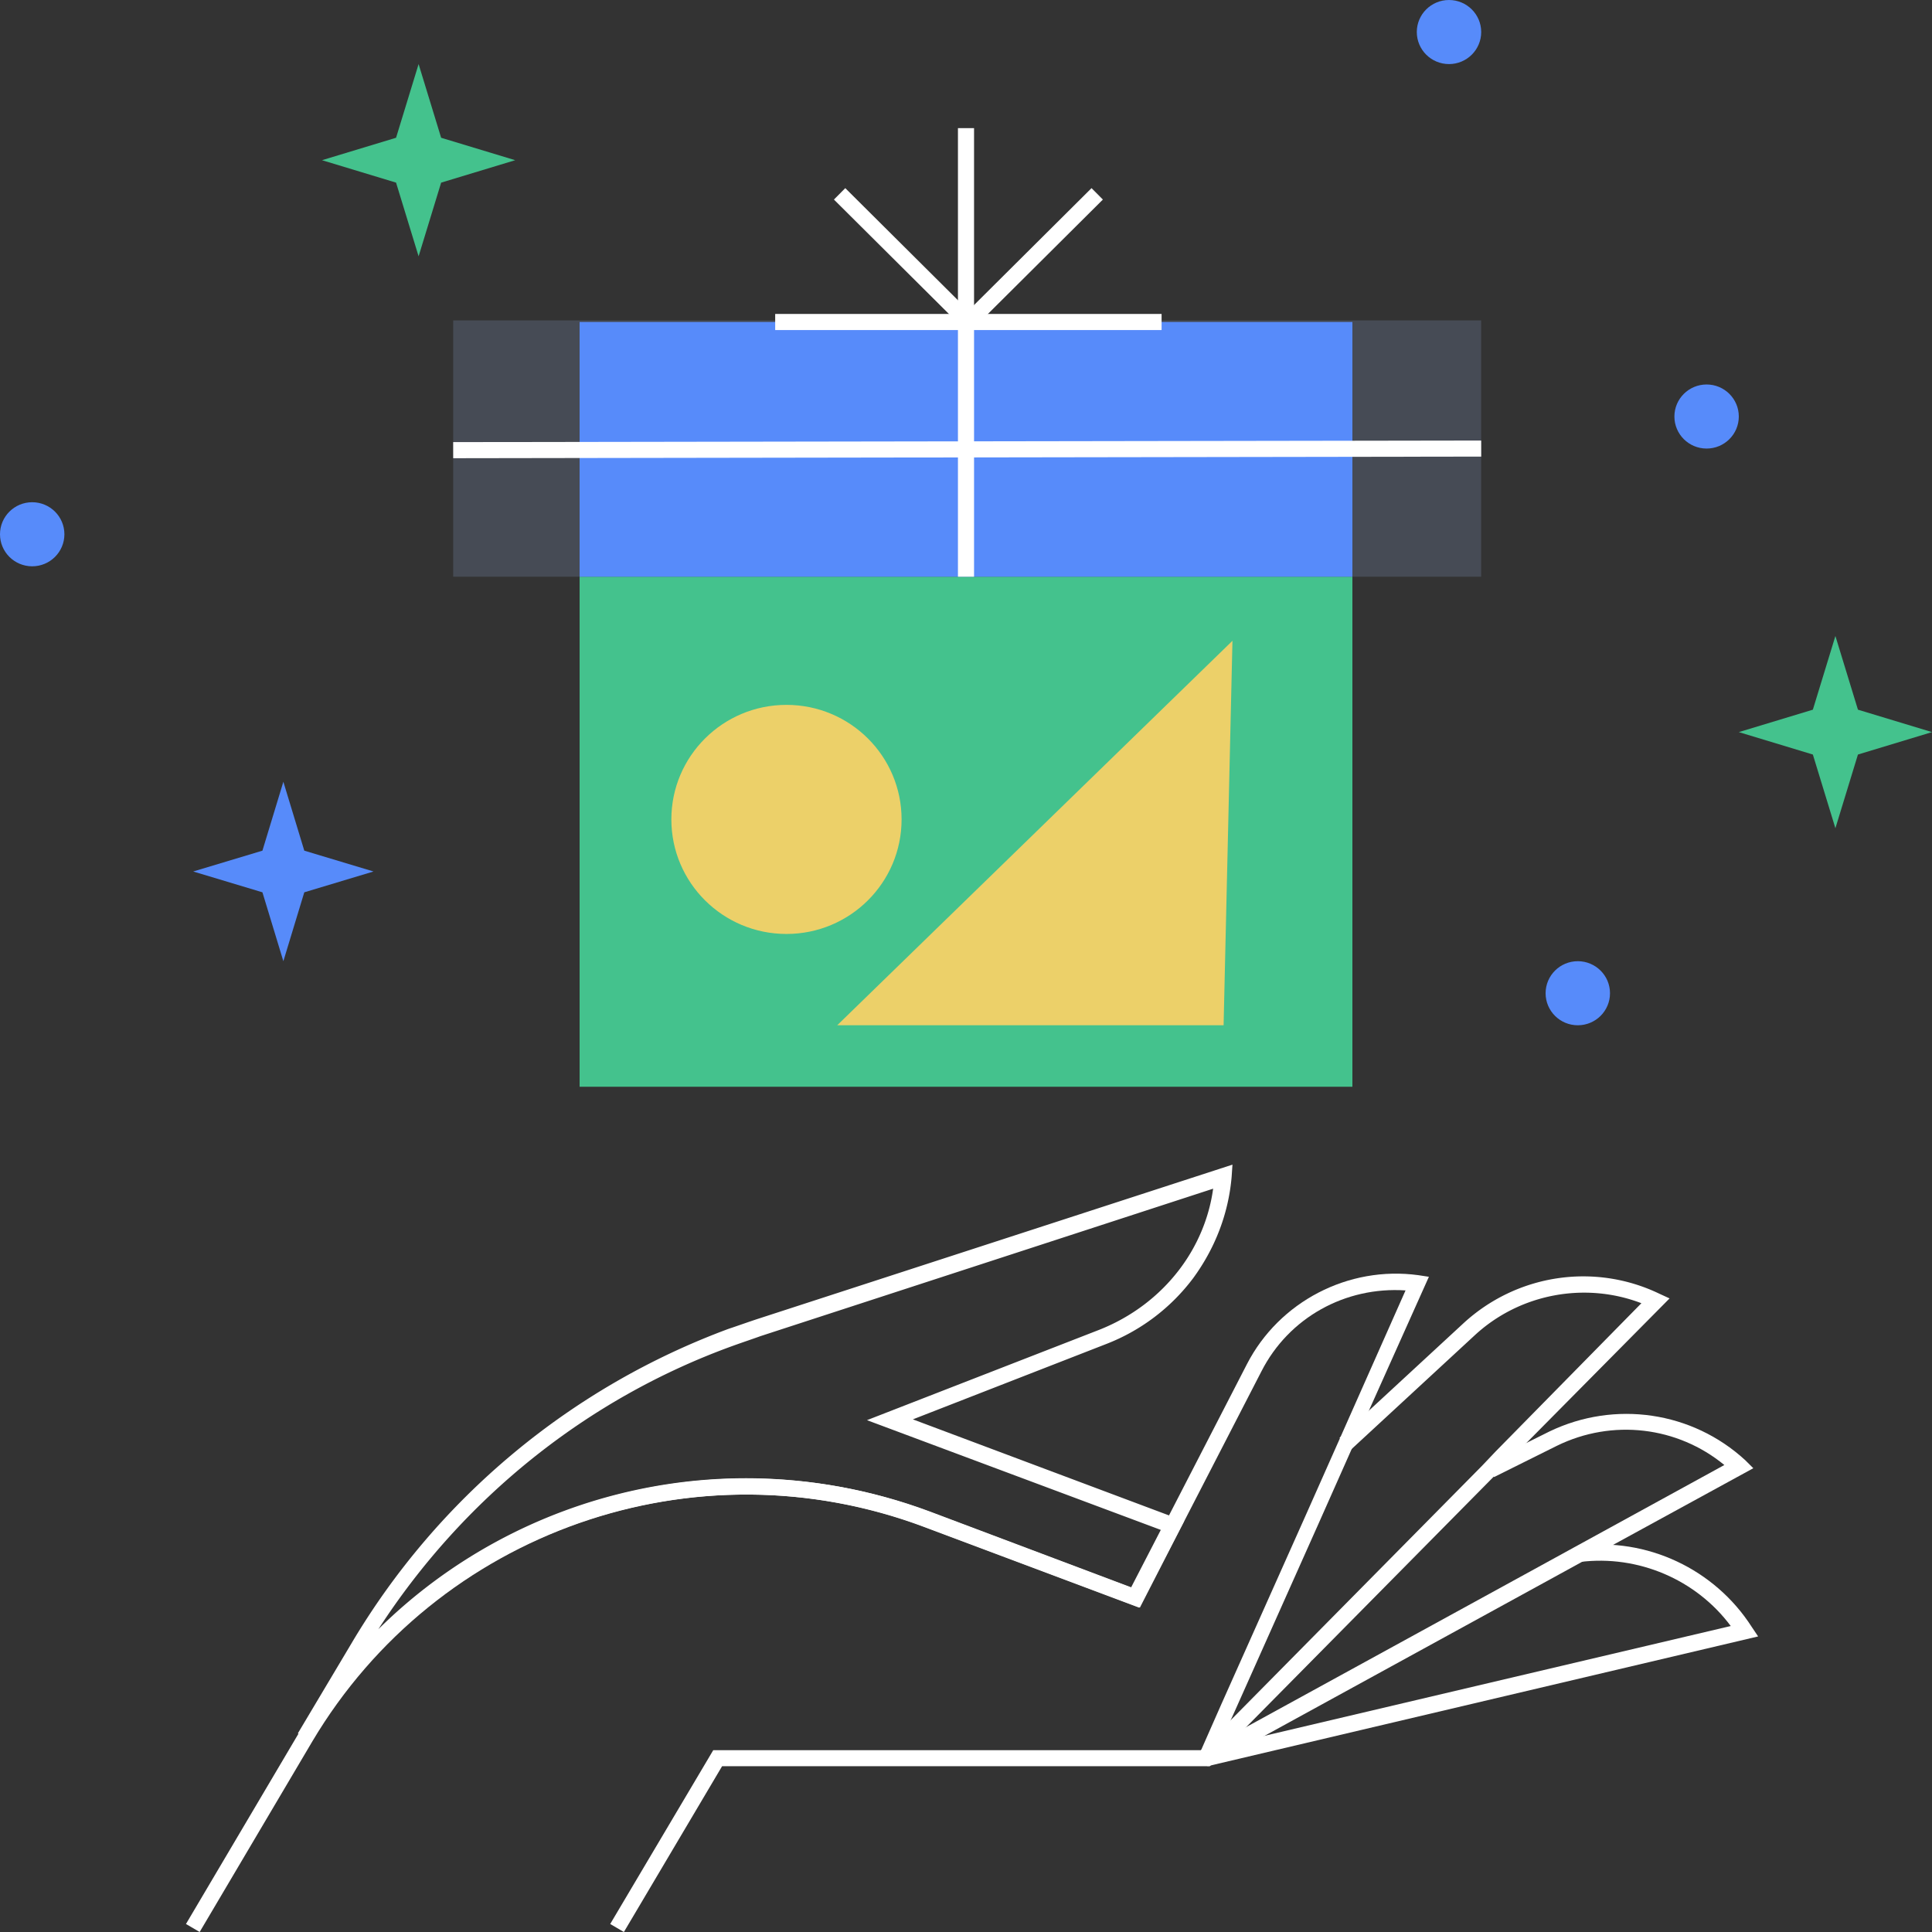 <svg xmlns="http://www.w3.org/2000/svg" fill="none" viewBox="0 0 240 240"><rect x="0" y="0" width="240" height="240" fill="#333333" stroke="none"/><path fill="#44C28D" d="M168 67H72v68h96z"/><path fill="#464B55" d="M183.997 39.801h-127.7v31.84h127.7z"/><path fill="#578BFA" d="M168 40H72v31.642h96z"/><path fill="#FFFFFF" fill-rule="evenodd" d="m193.403 179.602-7.8 3.881-.9-1.791 7.8-3.881c8.1-3.881 17.7-2.488 24.3 3.582l1 .995-21.3 11.642-2.9 1.592-43.4 23.781-1-1.791 43.4-23.781 2.9-1.592 18.7-10.249c-5.8-4.776-13.9-5.771-20.8-2.388" clip-rule="evenodd"/><path fill="#FFFFFF" fill-rule="evenodd" d="M215 201.99c-4.3-5.771-11.5-8.856-18.7-7.96l-.2-1.99c8.5-1.095 16.9 2.885 21.5 10.05l.8 1.194-68.4 16.119-.5-1.99z" clip-rule="evenodd"/><path fill="#FFFFFF" fill-rule="evenodd" d="m183.2 165.871-15.4 14.228-1.4-1.492 15.4-14.229c6.6-6.07 16.2-7.562 24.3-3.682l1.3.598-20.2 20.398-1.1 1.194-35.7 36.119-1.4-1.393 35.1-35.522 1.7-1.792 18.1-18.407c-7-2.687-15.1-1.195-20.7 3.98m-30.1-21.194-.1 1.492c-.4 4.677-2.1 8.955-4.8 12.637a24.6 24.6 0 0 1-10.8 8.159l-24 9.353 33.7 12.637-5.6 10.747-26.8-10.05c-28.5-10.647-60.5.597-76 26.666l-1.7-.995 6.7-11.243a91.28 91.28 0 0 1 46.8-39.005c1.2-.398 2.3-.796 3.5-1.194zM47 202.388c17.6-17.413 44.2-23.682 68.4-14.627l25.1 9.453 3.7-7.164-36.5-13.632 28.9-11.244c4-1.592 7.4-4.179 9.9-7.463 2.2-2.885 3.7-6.368 4.2-10.049L94.5 165.97c-1.1.398-2.3.796-3.4 1.194-18.2 6.567-33.6 19.005-44.1 35.224" clip-rule="evenodd"/><path fill="#FFFFFF" fill-rule="evenodd" d="m156.702 170.348-10.1 19.602-5 9.752-26.8-10.05c-28.5-10.647-60.5.597-76 26.666l-14 23.682-1.7-.995 14-23.682c16-26.965 49-38.507 78.4-27.562l25.1 9.453 4.2-8.159 10.1-19.602c4-7.761 12.6-12.239 21.3-11.045l1.3.199-9.5 21.194-4.2 9.453-10.4 23.283-3.1 6.866h-60.6L77.502 240l-1.7-.995 12.8-21.592h60.6l2.5-5.672 10.4-23.283 4.2-9.453 8.3-18.706c-7.5-.498-14.5 3.383-17.9 10.049" clip-rule="evenodd"/><path fill="#578BFA" d="m46.4 108.259-8.6 2.587-2.6 8.557-2.6-8.557-8.6-2.587 8.6-2.587 2.6-8.558 2.6 8.558z"/><path fill="#44C28D" d="m64 19.9-9.2 2.787L52 31.84l-2.8-9.154L40 19.9l9.2-2.787L52 7.96l2.8 9.154zm176 71.045-9.2 2.786-2.8 9.155-2.8-9.155-9.2-2.786 9.2-2.786 2.8-9.154 2.8 9.154z"/><path fill="#FFFFFF" fill-rule="evenodd" d="M144.297 41h-48v-2h48z" clip-rule="evenodd"/><path fill="#FFFFFF" fill-rule="evenodd" d="m119.594 39.291 16-15.92 1.41 1.418-16 15.92z" clip-rule="evenodd"/><path fill="#FFFFFF" fill-rule="evenodd" d="m119.594 40.709-16-15.92 1.41-1.418 16 15.92zM184 56.721l-127.7.2-.003-2 127.7-.2z" clip-rule="evenodd"/><path fill="#FFFFFF" fill-rule="evenodd" d="M121 15.92v55.722h-2V15.92z" clip-rule="evenodd"/><path fill="#578BFA" d="M180 7.96c2.209 0 4-1.782 4-3.98S182.209 0 180 0s-4 1.782-4 3.98 1.791 3.98 4 3.98M4 70.348c2.21 0 4-1.782 4-3.98s-1.79-3.98-4-3.98-4 1.782-4 3.98 1.79 3.98 4 3.98m192 57.015c2.209 0 4-1.782 4-3.98s-1.791-3.98-4-3.98-4 1.782-4 3.98 1.791 3.98 4 3.98m16-71.642c2.209 0 4-1.781 4-3.98s-1.791-3.98-4-3.98-4 1.782-4 3.98 1.791 3.98 4 3.98"/><path fill="#ECD069" d="M97.698 116.02c7.898 0 14.3-6.371 14.3-14.229s-6.402-14.229-14.3-14.229c-7.897 0-14.3 6.37-14.3 14.229s6.403 14.229 14.3 14.229M153.1 79.602 104 127.363h48z"/></svg>